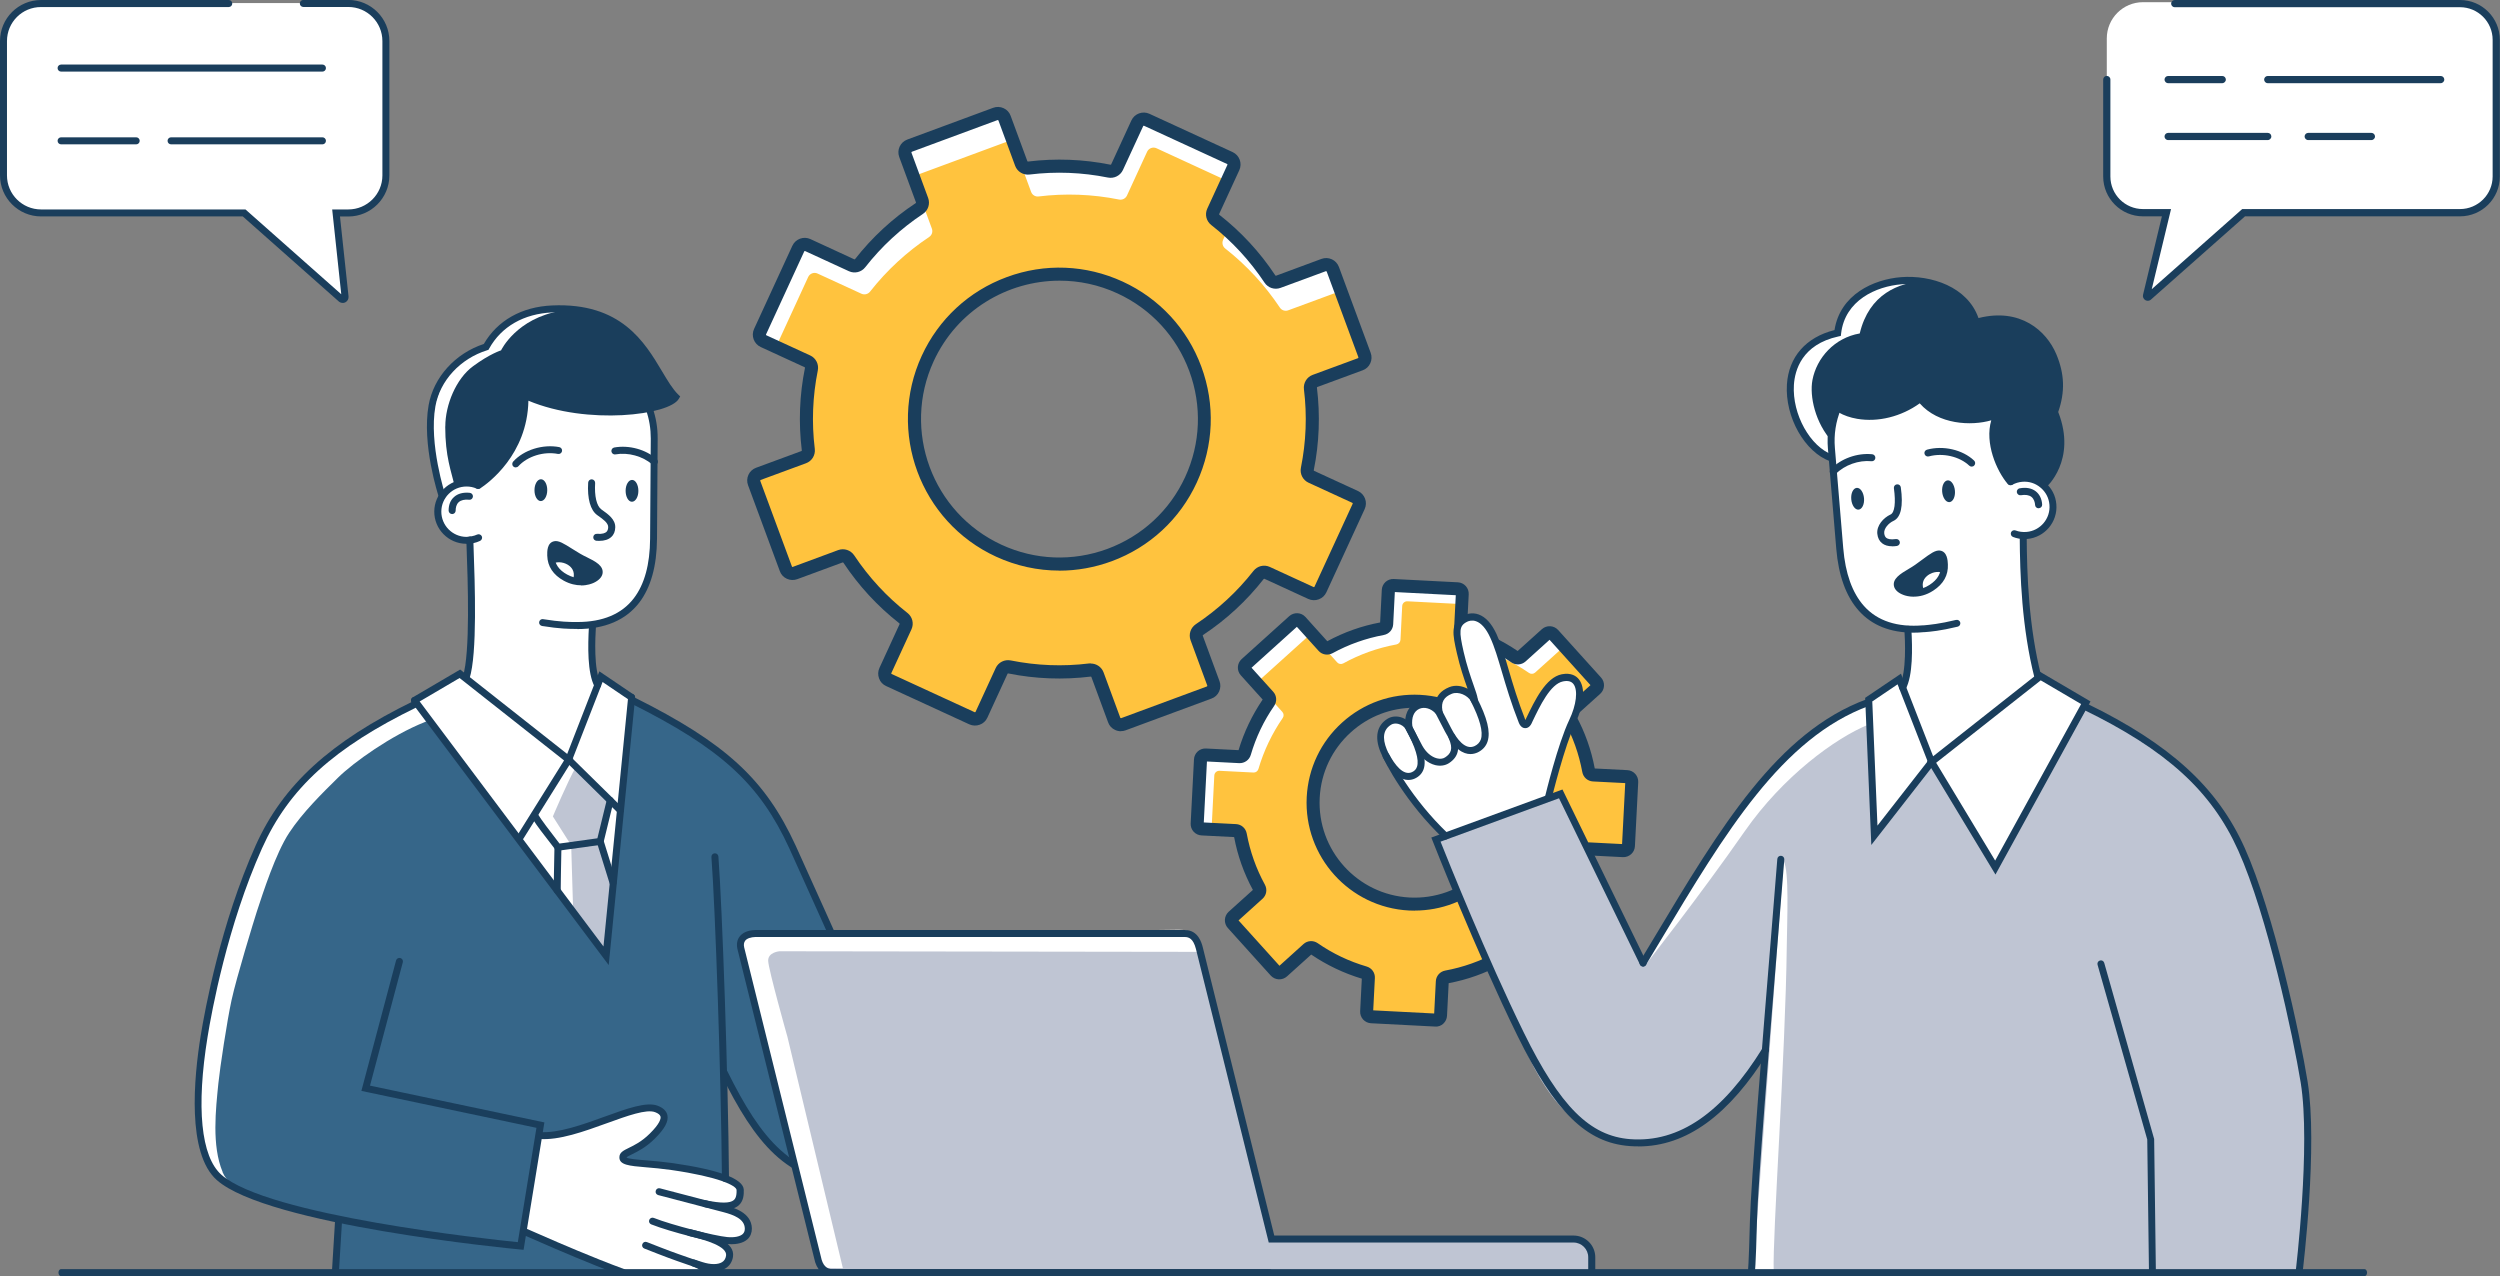 <?xml version="1.0" encoding="UTF-8"?>
<svg id="_レイヤー_2" data-name="レイヤー 2" xmlns="http://www.w3.org/2000/svg" viewBox="0 0 333.03 170">
  <rect x="0" y="0" width="333.03" height="170" fill="#808080" stroke="none"/>
  <defs>
    <style>
      .cls-1 {
        fill: #bfc5d3;
      }

      .cls-2 {
        fill: #fff;
      }

      .cls-3 {
        fill: #366689;
      }

      .cls-4 {
        fill: #1a3e5c;
      }

      .cls-5 {
        fill: #ffc33e;
      }
    </style>
  </defs>
  <g id="text">
    <g>
      <g id="gear_5" data-name="gear 5">
        <g>
          <path class="cls-5" d="M175.89,78.55l5.1-11.08c.22-.47,.01-1.04-.46-1.25l-5.85-2.69c-.4-.18-.61-.62-.52-1.05,.72-3.58,.84-7.19,.41-10.71-.05-.44,.19-.85,.6-1l6.05-2.23c.49-.18,.74-.73,.56-1.22l-4.23-11.44c-.18-.49-.73-.74-1.22-.56l-6.05,2.23c-.41,.15-.87,0-1.11-.37-1.96-2.96-4.4-5.62-7.28-7.87-.35-.27-.47-.74-.28-1.14l2.69-5.85c.22-.47,.01-1.04-.46-1.25l-11.08-5.1c-.47-.22-1.04-.01-1.25,.46l-2.69,5.85c-.18,.4-.62,.61-1.05,.52-3.58-.72-7.19-.84-10.71-.41-.44,.05-.85-.19-1-.6l-2.23-6.05c-.18-.49-.73-.74-1.22-.56l-11.44,4.23c-.49,.18-.74,.73-.56,1.22l2.23,6.05c.15,.41,0,.87-.37,1.11-2.96,1.96-5.62,4.4-7.87,7.28-.27,.35-.74,.47-1.14,.28l-5.85-2.69c-.47-.22-1.04-.01-1.25,.46l-5.1,11.08c-.22,.47-.01,1.04,.46,1.25l5.85,2.69c.4,.18,.61,.62,.52,1.05-.72,3.58-.84,7.19-.41,10.71,.05,.44-.19,.85-.6,1l-6.05,2.23c-.49,.18-.74,.73-.56,1.22l4.23,11.44c.18,.49,.73,.74,1.22,.56l6.05-2.23c.41-.15,.87,0,1.11,.37,1.96,2.96,4.4,5.62,7.28,7.87,.35,.27,.47,.74,.28,1.14l-2.69,5.85c-.22,.47-.01,1.04,.46,1.25l11.08,5.1c.47,.22,1.04,.01,1.25-.46l2.69-5.85c.18-.4,.62-.61,1.05-.52,3.58,.72,7.19,.84,10.71,.41,.44-.05,.85,.19,1,.6l2.23,6.05c.18,.49,.73,.74,1.22,.56l11.44-4.23c.49-.18,.74-.73,.56-1.22l-2.23-6.05c-.15-.41,0-.87,.37-1.11,2.96-1.96,5.62-4.4,7.87-7.28,.27-.35,.74-.47,1.14-.28l5.85,2.69c.47,.22,1.04,.01,1.25-.46Zm-42.78-5.3c-9.11-4.2-14.08-15.99-9.88-25.11,4.2-9.11,16.85-14.05,25.96-9.86,9.11,4.2,13.66,16.49,9.46,25.61-4.2,9.11-16.43,13.55-25.54,9.36Z"/>
          <g>
            <path class="cls-2" d="M162.93,31.96c-.18,.4-.06,.87,.28,1.14,2.87,2.25,5.31,4.92,7.28,7.87,.24,.37,.7,.52,1.11,.37l6.05-2.23c.49-.18,1.03,.07,1.22,.56l3.22,8.71c.13-.23,.17-.52,.07-.79l-4.23-11.44c-.18-.49-.73-.74-1.22-.56l-6.05,2.23c-.41,.15-.87,0-1.11-.37-1.66-2.51-3.69-4.79-6.02-6.8l-.61,1.32Z"/>
            <path class="cls-2" d="M120.98,20.89l1.01,2.73c.11-.19,.27-.35,.48-.43l11.44-4.23c.49-.18,1.03,.07,1.22,.56l2.23,6.05c.15,.41,.57,.66,1,.6,3.52-.43,7.13-.31,10.71,.41,.43,.09,.86-.13,1.05-.52l2.69-5.85c.22-.47,.78-.68,1.25-.46l9.83,4.53,.78-1.69c.22-.47,.01-1.04-.46-1.25l-11.08-5.1c-.47-.22-1.04-.01-1.25,.46l-2.69,5.85c-.18,.4-.62,.61-1.05,.52-3.58-.72-7.19-.84-10.71-.41-.44,.05-.85-.19-1-.6l-2.23-6.05c-.18-.49-.73-.74-1.22-.56l-11.44,4.23c-.49,.18-.74,.73-.56,1.22Z"/>
            <path class="cls-2" d="M107.66,36.9c.22-.47,.78-.68,1.25-.46l5.85,2.69c.4,.18,.87,.06,1.14-.28,2.25-2.87,4.92-5.31,7.87-7.28,.37-.24,.52-.7,.37-1.11l-1.01-2.74c-.07,.13-.16,.24-.29,.33-2.96,1.96-5.62,4.4-7.87,7.28-.27,.35-.74,.47-1.14,.28l-5.85-2.69c-.47-.22-1.04-.01-1.25,.46l-5.1,11.08c-.22,.47-.01,1.04,.46,1.25l1.25,.58,4.32-9.39Z"/>
          </g>
          <path class="cls-4" d="M149.31,97.41c-.26,0-.52-.06-.76-.17-.44-.2-.78-.56-.94-1.02l-2.23-6.05s-.06-.05-.08-.04c-3.68,.45-7.37,.31-10.99-.42-.03,0-.07,0-.09,.04l-2.69,5.85c-.2,.44-.56,.78-1.02,.94-.46,.17-.95,.15-1.39-.05l-11.08-5.1c-.44-.2-.78-.56-.94-1.02-.17-.45-.15-.95,.05-1.39l2.69-5.85s0-.07-.03-.09c-2.9-2.27-5.41-4.99-7.46-8.08-.02-.02-.05-.05-.09-.04l-6.05,2.23c-.45,.17-.95,.15-1.39-.05-.44-.2-.78-.56-.94-1.02l-4.23-11.44c-.17-.45-.15-.95,.05-1.39,.2-.44,.56-.77,1.02-.94l6.05-2.23s.05-.05,.04-.08c-.45-3.68-.31-7.38,.42-10.99,0-.03,0-.07-.04-.09l-5.85-2.69c-.91-.42-1.31-1.5-.89-2.41l5.1-11.08c.42-.91,1.5-1.31,2.41-.89l5.85,2.7s.07,0,.09-.03c2.27-2.9,4.99-5.42,8.08-7.46,.02-.02,.05-.05,.04-.09l-2.23-6.05c-.35-.94,.13-1.98,1.07-2.33l11.44-4.23c.45-.17,.95-.15,1.39,.05,.44,.2,.78,.56,.94,1.02l2.23,6.05s.06,.05,.08,.04c3.68-.45,7.38-.31,10.99,.42,.03,0,.07,0,.09-.04l2.69-5.85c.42-.91,1.5-1.31,2.41-.89l11.08,5.1c.91,.42,1.31,1.5,.89,2.41l-2.69,5.85s0,.07,.03,.09c2.9,2.27,5.42,4.99,7.46,8.08,.02,.02,.05,.05,.09,.04l6.05-2.24c.94-.35,1.98,.13,2.33,1.07l4.23,11.44c.17,.45,.15,.95-.05,1.39-.2,.44-.56,.78-1.02,.94l-6.05,2.23s-.05,.05-.04,.08c.45,3.68,.31,7.38-.42,10.99,0,.03,0,.07,.04,.09l5.85,2.69c.91,.42,1.31,1.5,.89,2.41l-5.1,11.08c-.2,.44-.56,.77-1.02,.94-.45,.17-.95,.15-1.39-.05l-5.85-2.69s-.07,0-.09,.03c-2.27,2.9-4.99,5.42-8.08,7.46-.03,.02-.05,.05-.04,.09l2.23,6.05c.17,.45,.15,.95-.05,1.39-.2,.44-.56,.78-1.02,.94l-11.44,4.23c-.2,.08-.42,.11-.63,.11Zm-4-9.02c.75,0,1.43,.46,1.7,1.18l2.23,6.05s.06,.06,.1,.05l11.44-4.23s.06-.06,.05-.1l-2.23-6.05c-.29-.79,0-1.67,.7-2.14,2.93-1.95,5.51-4.33,7.67-7.09,.52-.67,1.42-.89,2.18-.54l5.85,2.69s.09,0,.1-.04l5.1-11.08s0-.09-.04-.1l-5.85-2.69c-.76-.35-1.18-1.18-1.01-2.01,.69-3.43,.83-6.94,.4-10.43-.1-.84,.38-1.63,1.16-1.92l6.05-2.23s.06-.07,.05-.1l-4.23-11.44s-.06-.06-.1-.05l-6.05,2.23c-.79,.29-1.67,0-2.13-.7-1.95-2.93-4.33-5.51-7.09-7.67-.67-.52-.89-1.42-.54-2.18l2.69-5.85s0-.09-.04-.1l-11.08-5.1s-.09,0-.1,.04l-2.7,5.85c-.35,.76-1.18,1.18-2.01,1.01-3.43-.69-6.94-.83-10.43-.4-.84,.1-1.63-.38-1.92-1.16l-2.23-6.05s-.06-.06-.1-.05l-11.44,4.23s-.06,.06-.05,.1l2.23,6.05c.29,.79,0,1.67-.7,2.13-2.93,1.95-5.51,4.33-7.67,7.09-.52,.67-1.42,.89-2.18,.54l-5.85-2.69s-.09,0-.1,.04l-5.1,11.08s0,.09,.04,.1l5.85,2.69c.76,.35,1.18,1.18,1.01,2.01-.69,3.43-.83,6.94-.4,10.43,.1,.84-.38,1.63-1.17,1.92l-6.05,2.23s-.06,.06-.05,.1l4.23,11.44s.02,.04,.04,.04c.02,0,.04,.01,.06,0l6.05-2.24c.79-.29,1.67,0,2.14,.7,1.95,2.93,4.33,5.51,7.09,7.67,.67,.52,.89,1.42,.54,2.18l-2.69,5.85s0,.09,.04,.1l11.08,5.1s.09,0,.1-.04l2.69-5.85c.35-.76,1.18-1.18,2.01-1.01,3.43,.69,6.94,.83,10.43,.4,.08,0,.15-.01,.23-.01Zm30.59-9.84h0Z"/>
          <path class="cls-4" d="M141.11,76.01c-2.87,0-5.74-.62-8.43-1.86h0c-10.1-4.65-14.54-16.66-9.89-26.76,2.25-4.89,6.28-8.62,11.33-10.48,5.06-1.87,10.53-1.65,15.43,.6,4.89,2.25,8.62,6.28,10.48,11.33,1.87,5.05,1.65,10.53-.6,15.43-2.25,4.89-6.28,8.62-11.33,10.49-2.28,.84-4.64,1.26-7,1.26Zm.04-38.62c-6.98,0-13.67,3.98-16.77,10.72-4.25,9.23-.2,20.2,9.04,24.46h0c4.47,2.06,9.48,2.25,14.1,.55,4.62-1.71,8.3-5.11,10.36-9.58,2.06-4.47,2.25-9.48,.55-14.1-1.71-4.62-5.11-8.3-9.58-10.36-2.49-1.15-5.11-1.69-7.68-1.69Z"/>
        </g>
        <g>
          <path class="cls-5" d="M216.94,112.67l.44-8.53c.02-.37-.26-.68-.63-.7l-4.51-.23c-.31-.02-.56-.24-.61-.55-.46-2.51-1.32-4.89-2.52-7.07-.15-.27-.1-.6,.13-.81l3.35-3.02c.27-.25,.29-.66,.05-.94l-5.72-6.34c-.25-.27-.66-.29-.94-.05l-3.35,3.02c-.23,.21-.57,.22-.82,.05-2.04-1.41-4.32-2.51-6.78-3.23-.3-.09-.5-.36-.48-.67l.23-4.51c.02-.37-.26-.68-.63-.7l-8.53-.44c-.37-.02-.68,.26-.7,.63l-.23,4.51c-.02,.31-.24,.56-.55,.61-2.51,.46-4.89,1.32-7.07,2.52-.27,.15-.6,.1-.81-.13l-3.02-3.35c-.25-.27-.66-.29-.94-.05l-6.34,5.72c-.27,.25-.29,.66-.05,.94l3.02,3.35c.21,.23,.22,.57,.05,.82-1.41,2.04-2.51,4.32-3.23,6.78-.09,.3-.36,.5-.67,.48l-4.51-.23c-.37-.02-.68,.26-.7,.63l-.44,8.53c-.02,.37,.26,.68,.63,.7l4.51,.23c.31,.02,.56,.24,.61,.55,.46,2.51,1.32,4.89,2.52,7.07,.15,.27,.1,.6-.13,.81l-3.35,3.02c-.27,.25-.29,.66-.05,.94l5.72,6.34c.25,.27,.66,.29,.94,.05l3.35-3.02c.23-.21,.57-.22,.82-.05,2.04,1.41,4.32,2.51,6.78,3.23,.3,.09,.5,.36,.48,.67l-.23,4.51c-.02,.37,.26,.68,.63,.7l8.53,.44c.37,.02,.68-.26,.7-.63l.23-4.51c.02-.31,.24-.56,.55-.61,2.51-.46,4.89-1.32,7.07-2.52,.27-.15,.6-.1,.81,.13l3.02,3.35c.25,.27,.66,.29,.94,.05l6.34-5.72c.27-.25,.29-.66,.05-.94l-3.02-3.35c-.21-.23-.22-.57-.05-.82,1.41-2.04,2.51-4.32,3.23-6.78,.09-.3,.36-.5,.67-.48l4.51,.23c.37,.02,.68-.26,.7-.63Zm-29.2,7.67c-7.02-.36-13.31-6.74-12.95-13.76,.36-7.02,7.31-13.51,14.32-13.15,7.02,.36,13.16,7.18,12.8,14.19-.36,7.02-7.16,13.08-14.18,12.72Z"/>
          <g>
            <path class="cls-2" d="M196.42,85.74c-.02,.31,.18,.58,.48,.67,2.45,.72,4.73,1.82,6.78,3.23,.25,.18,.59,.16,.82-.05l3.35-3.02c.27-.25,.69-.22,.94,.05l4.36,4.83c.03-.19-.02-.38-.16-.53l-5.72-6.34c-.25-.27-.66-.29-.94-.05l-3.35,3.02c-.23,.21-.57,.22-.82,.05-1.73-1.2-3.64-2.16-5.68-2.86l-.05,1.01Z"/>
            <path class="cls-2" d="M166.26,89.44l1.37,1.52c.02-.15,.08-.29,.2-.4l6.34-5.72c.27-.25,.69-.22,.94,.05l3.02,3.35c.21,.23,.54,.28,.81,.13,2.18-1.2,4.56-2.06,7.07-2.52,.3-.06,.53-.31,.55-.61l.23-4.51c.02-.37,.33-.65,.7-.63l7.57,.39,.07-1.3c.02-.37-.26-.68-.63-.7l-8.53-.44c-.37-.02-.68,.26-.7,.63l-.23,4.51c-.02,.31-.24,.56-.55,.61-2.51,.46-4.89,1.32-7.07,2.52-.27,.15-.6,.1-.81-.13l-3.02-3.35c-.25-.27-.66-.29-.94-.05l-6.34,5.72c-.27,.25-.29,.66-.05,.94Z"/>
            <path class="cls-2" d="M161.76,103.31c.02-.37,.33-.65,.7-.63l4.51,.23c.31,.02,.58-.18,.67-.48,.72-2.45,1.82-4.73,3.23-6.78,.18-.25,.16-.59-.05-.82l-1.37-1.52c-.01,.1-.04,.2-.1,.29-1.41,2.04-2.51,4.32-3.23,6.78-.09,.3-.36,.5-.67,.48l-4.51-.23c-.37-.02-.68,.26-.7,.63l-.44,8.53c-.02,.37,.26,.68,.63,.7l.96,.05,.37-7.23Z"/>
          </g>
          <path class="cls-4" d="M191.25,136.75s-.05,0-.08,0l-8.53-.44c-.41-.02-.78-.2-1.06-.5-.27-.3-.41-.7-.39-1.1l.22-4.34c-2.4-.72-4.66-1.8-6.74-3.21l-3.23,2.91c-.3,.27-.69,.41-1.1,.39-.41-.02-.78-.2-1.06-.5l-5.72-6.34c-.27-.3-.41-.7-.39-1.1,.02-.41,.2-.78,.5-1.06l3.23-2.91c-1.2-2.21-2.04-4.58-2.5-7.04l-4.34-.22c-.41-.02-.78-.2-1.06-.5-.27-.3-.41-.7-.39-1.1l.44-8.53c.02-.41,.2-.78,.5-1.06,.3-.27,.69-.41,1.1-.39l4.34,.22c.72-2.4,1.8-4.66,3.21-6.74l-2.91-3.23c-.57-.63-.51-1.6,.11-2.16l6.34-5.72c.63-.56,1.6-.52,2.16,.11l2.91,3.23c2.21-1.2,4.58-2.04,7.04-2.5l.22-4.34c.02-.41,.2-.78,.5-1.06,.3-.27,.7-.41,1.1-.39l8.53,.44c.41,.02,.78,.2,1.06,.5,.27,.3,.41,.7,.39,1.1l-.22,4.34c2.4,.72,4.66,1.8,6.74,3.21l3.23-2.91c.3-.27,.7-.41,1.1-.39,.41,.02,.78,.2,1.06,.5l5.72,6.34c.57,.63,.51,1.6-.11,2.16l-3.23,2.91c1.2,2.21,2.04,4.58,2.5,7.04l4.34,.22c.84,.04,1.49,.76,1.45,1.61l-.44,8.53c-.04,.84-.76,1.49-1.61,1.45l-4.34-.22c-.72,2.4-1.8,4.66-3.21,6.74l2.91,3.23c.27,.3,.41,.7,.39,1.1-.02,.41-.2,.78-.5,1.06l-6.34,5.72c-.63,.56-1.6,.52-2.16-.11l-2.91-3.23c-2.21,1.2-4.58,2.04-7.04,2.5l-.22,4.34c-.02,.41-.2,.78-.5,1.06-.28,.26-.64,.39-1.02,.39Zm-8.32-2.16l8.12,.42,.22-4.3c.04-.71,.55-1.29,1.26-1.42,2.38-.44,4.67-1.25,6.81-2.42,.63-.34,1.4-.22,1.87,.31l2.89,3.2,6.04-5.45-2.89-3.2c-.48-.53-.52-1.31-.12-1.89,1.39-2,2.43-4.2,3.11-6.52,.2-.69,.84-1.14,1.54-1.1l4.3,.22,.42-8.12-4.3-.22c-.71-.04-1.29-.55-1.42-1.26-.44-2.38-1.25-4.68-2.42-6.81-.34-.63-.22-1.4,.31-1.87l3.2-2.89-5.45-6.04-3.2,2.89c-.53,.47-1.31,.52-1.89,.12-2-1.39-4.2-2.43-6.52-3.11-.69-.2-1.14-.84-1.1-1.54l.22-4.3-8.12-.42-.22,4.3c-.04,.71-.55,1.29-1.26,1.42-2.38,.44-4.67,1.25-6.81,2.42-.63,.34-1.4,.22-1.87-.31l-2.89-3.2-6.04,5.45,2.89,3.2c.48,.53,.52,1.31,.12,1.89-1.39,2-2.43,4.2-3.11,6.52-.2,.69-.85,1.13-1.54,1.1l-4.3-.22-.42,8.12,4.3,.22c.71,.04,1.29,.55,1.42,1.26,.44,2.38,1.25,4.67,2.42,6.81,.34,.63,.22,1.39-.31,1.87l-3.2,2.89,5.45,6.04,3.2-2.89c.53-.48,1.31-.52,1.89-.12,2,1.39,4.2,2.43,6.52,3.11,.69,.2,1.14,.84,1.1,1.54l-.22,4.3Zm33.15-21.96l.87,.04-.87-.04Z"/>
          <path class="cls-4" d="M188.45,121.31c-.25,0-.5,0-.76-.02h0c-7.92-.41-14.03-7.18-13.62-15.11,.2-3.84,1.88-7.37,4.73-9.94,2.85-2.57,6.53-3.88,10.37-3.68,3.84,.2,7.37,1.88,9.94,4.73,2.57,2.85,3.88,6.54,3.68,10.37-.2,3.84-1.88,7.37-4.73,9.94-2.66,2.4-6.05,3.7-9.62,3.7Zm-.03-27.03c-3.13,0-6.11,1.14-8.46,3.26-2.51,2.26-3.99,5.37-4.16,8.74-.36,6.97,5.02,12.92,11.98,13.28h0c3.38,.17,6.61-.98,9.12-3.24,2.51-2.26,3.99-5.37,4.16-8.74,.17-3.37-.98-6.61-3.24-9.12-2.26-2.51-5.37-3.99-8.74-4.16-.22-.01-.45-.02-.67-.02Z"/>
        </g>
      </g>
      <g id="scene_2" data-name="scene 2">
        <g id="person_3" data-name="person 3">
          <path class="cls-2" d="M55.43,93.28l25.31,34.04,3.24-34.74-4.02-2.65-.63,.87s-1-5.76-.09-7.41c2.07-.55,4.6-1.87,5.62-3.52,1.02-1.64,2.33-5.06,2.27-6.48-.06-1.42-.12-8.92-.12-8.92,0,0,.43-6.17,.12-7.42-.32-1.25-1.13-3.31-1.13-3.31,0,0-11.22-2.5-13.37-2.09-2.15,.41-3.98,1.83-4.24,2.47-.26,.64-5.91,10.23-5.91,10.23,0,0-2.52,.29-2.98,1.13-.47,.84-1.57,1.95-.9,4.04,.67,2.09,2.61,2.33,2.61,2.33l1.45,.29s.23,7.59,.23,9.39-.26,7.57-.84,8.73c-.41-.39-.85-.45-.85-.45l-5.75,3.47Z"/>
          <path class="cls-4" d="M58.92,65.57c-.04-.12-1.87-7.56-1.57-9.23,.3-1.67,1.43-6.36,3.69-8.02,2.26-1.67,3.74-2.12,3.74-2.12,0,0,2.96-4.91,8.27-4.97,5.31-.06,4.68-.29,8.11,1.3,3.43,1.6,4.78,4.43,6.18,6.13,1.4,1.71,2.48,4.42,2.48,4.42,0,0-3.48,1.62-7.95,1.63-5.88,0-11.55-1.82-11.55-1.82,0,0-.24,3.26-1.43,5.49-1.19,2.24-4.04,5.56-5.28,5.87-1.86,.1-4.69,1.32-4.69,1.32Z"/>
          <path class="cls-2" d="M59.32,56.81c0-2.87,1.43-6.36,3.69-8.02,2.26-1.67,3.74-2.12,3.74-2.12,0,0,2.02-4.29,8.02-5.27,2.15-.35,3.61,.22,4.47,.27-1.56-.63-2.17-.49-6.2-.44-5.31,.06-8.27,4.97-8.27,4.97,0,0-1.48,.45-3.74,2.12-2.26,1.67-3.39,6.36-3.69,8.02-.3,1.67,1.54,9.11,1.57,9.23,0,0,.74-.32,1.71-.64-.51-2.16-1.31-4.1-1.31-8.12Z"/>
          <path class="cls-3" d="M55.59,93.91s-3.42,1.71-4.74,2.35c-1.32,.64-6.25,3.75-8.31,5.79-2.06,2.03-4.71,4.62-6.51,7.35-1.8,2.73-3.77,9.29-4.31,10.5-.54,1.21-3.36,11.77-3.36,11.77,0,0-1.43,9.13-1.76,11.1-.33,1.98,.42,9.35,.74,11.1,.32,1.75,2.26,3.38,3.98,4.37,1.72,.99,11.17,3.69,11.17,3.69l2.41,.81,.12,6.66,51.47-.17,.09-26.02s3.87,7.01,6.53,9.58c.75,.73,2.37,1.56,2.37,1.56,0,0,11.18,1.1,12.92,.35,1.74-.76,33.91-20.9,33.91-20.9l-40.75-6.82s-3.92-10.25-4.91-12.28c-.99-2.03-5.3-9.35-7.56-11.57-2.26-2.21-10.29-7.91-12.07-8.73-1.78-.81-2.92-.93-2.92-.93l-3.35,33.84-25.15-33.4Z"/>
          <path class="cls-2" d="M29.66,156.13c-1.48-3.52-.91-8.4-.57-11.82,.2-2,1.16-8.36,1.76-11.1,.65-2.99,2.95-10.5,3.36-11.77,.82-2.49,2.51-7.77,4.31-10.5,1.8-2.73,4.45-5.32,6.51-7.35,2.06-2.03,7.12-5.65,11.6-7.42l.42-.18-1.66-2.14-.45,.07s-3.42,1.71-4.74,2.35c-1.32,.64-6.25,3.75-8.31,5.79-2.06,2.03-4.16,4.85-5.96,7.59-1.8,2.73-3.82,9.46-4.36,10.68-.54,1.21-2.7,8.69-3.34,11.65-.59,2.72-1.4,9.03-1.85,10.99-.43,1.88,.26,8.98,.96,11.11,.55,1.69,1.61,3.2,3.32,4.19,.39,.22,1.16,.53,2.14,.88-1.4-.98-2.59-1.67-3.15-3Z"/>
          <path class="cls-1" d="M75.67,101.34c-.05,.08-4.27,7.4-4.27,7.4l2.81,3.87,.27,6.1,6.37,8.66,.58-10.06-1.48-5.99,.99-4.91-5.27-5.07Z"/>
          <path class="cls-2" d="M76.1,112.62l-2.45-3.86s2-4.75,3.09-6.64l-.8-.77c-.05,.08-4.69,7.06-4.69,7.06l3.23,4.2,.27,6.1,1.6,2.64-.26-8.73Z"/>
          <path class="cls-4" d="M74.21,119.08h0c-.26,0-.46-.22-.46-.47l.11-5.76c0-.26,.22-.43,.47-.46,.26,0,.46,.22,.46,.47l-.11,5.76c0,.25-.21,.46-.47,.46Z"/>
          <path class="cls-4" d="M81.66,118.06c-.2,0-.38-.13-.44-.33l-1.71-5.51c-.08-.25,.06-.51,.31-.58,.25-.08,.51,.06,.58,.31l1.71,5.51c.08,.25-.06,.51-.31,.58-.05,.01-.09,.02-.14,.02Z"/>
          <g>
            <path class="cls-2" d="M71.59,151.22s3.01,.15,4.1-.25c1.08-.39,7.24-2.58,8.36-2.93,1.12-.35,3.26-.85,3.89,.06,.62,.91,.23,2.46-1.27,3.35-1.5,.9-3.16,2.05-3.47,2.31-.31,.26-.53,.22,.38,.73,.91,.51,6.19,1.1,8.22,1.34,2.2,.27,5.63,1.48,6.11,2,.47,.52,.84,.75,.53,1.34-.91,1.7-3.02,1.2-3.02,1.2,0,0,3.44,1.18,3.94,2.03,.5,.84,.45,.92,.16,1.62-.29,.7-2.26,1.19-3.11,1.1-.85-.09,.51,1.46,.67,1.95,.29,.89,0,1.87-3.42,1.53-.28,.81,1.14,.82-2.9,.94-.5,.01-5.32,0-7.72-.03-2.07-.65-7.73-2.89-7.99-3-.27-.12-5.08-2.57-5.08-2.57l1.63-12.71Z"/>
            <path class="cls-4" d="M93.88,169.95c-.2,0-.38-.13-.45-.33-.17-.56-.18-.6-2.72-1.46l-.6-.21c-1.06-.36-4.14-1.57-4.28-1.63-.24-.09-.36-.36-.26-.6,.09-.24,.37-.36,.6-.26,.03,.01,3.19,1.26,4.24,1.61l.6,.21c2.6,.89,3,1.02,3.31,2.08,.07,.25-.06,.51-.31,.58-.04,.01-.09,.02-.13,.02Z"/>
            <path class="cls-4" d="M83.03,169.97c-.05,0-.11,0-.16-.03-.98-.36-2.09-.78-3.39-1.3-3.75-1.5-7.78-3.26-9.84-4.17-.23-.1-.34-.38-.24-.61,.1-.23,.38-.34,.61-.24,2.06,.91,6.07,2.67,9.81,4.16,1.29,.51,2.39,.94,3.36,1.29,.24,.09,.37,.35,.28,.6-.07,.19-.25,.31-.44,.31Z"/>
            <path class="cls-4" d="M97.36,165.74c-.22,0-.42-.01-.59-.03-1.74-.16-7.52-1.61-10.02-2.61-.24-.09-.36-.37-.26-.6,.1-.24,.37-.35,.6-.26,2.45,.97,8.08,2.39,9.77,2.55,.95,.09,1.71-.06,2.08-.4,.19-.18,.28-.41,.28-.72-.02-1.28-1.46-1.83-2.87-2.2l-8.67-2.27c-.25-.07-.4-.32-.33-.57,.06-.25,.32-.4,.57-.33l8.67,2.27c1.06,.28,3.53,.92,3.57,3.08,0,.57-.19,1.06-.57,1.42-.59,.55-1.5,.68-2.22,.68Z"/>
            <path class="cls-4" d="M96.41,161.13c-.69,0-1.54-.11-2.59-.33-.25-.05-.41-.3-.36-.55,.05-.25,.3-.42,.55-.36,2.01,.42,3.23,.41,3.74-.02,.17-.15,.4-.45,.37-1.35-.02-.57-2.35-1.75-8.68-2.66-1.26-.18-2.38-.28-3.37-.36-2.25-.19-3.6-.3-3.56-1.37,.02-.62,.57-.88,1.26-1.22,.72-.35,1.71-.83,2.78-1.89,1.38-1.36,1.49-2,1.44-2.27-.05-.23-.29-.43-.71-.59-1.15-.45-3.71,.48-6.42,1.46-3.01,1.09-6.41,2.33-9.05,2.1-.26-.02-.45-.25-.42-.5,.02-.26,.24-.44,.5-.42,2.44,.2,5.74-.99,8.66-2.05,3-1.09,5.59-2.02,7.07-1.45,.74,.29,1.17,.71,1.29,1.27,.17,.82-.37,1.81-1.69,3.12-1.18,1.17-2.29,1.71-3.02,2.07-.31,.15-.69,.34-.74,.43,.18,.18,1.53,.3,2.72,.39,.95,.08,2.13,.18,3.43,.36,6.23,.9,9.42,2.09,9.47,3.55,.02,.63-.02,1.53-.7,2.1-.43,.37-1.05,.55-1.93,.55Z"/>
            <path class="cls-4" d="M95.09,169.33c-.55,0-1.17-.11-1.83-.32l-1.03-.33c-.24-.08-.38-.34-.3-.59,.08-.24,.34-.38,.59-.3l1.03,.33c1.11,.36,2.07,.36,2.63,.02,.3-.18,.48-.47,.54-.86,.2-1.25-2.74-2.11-4.97-2.64-.25-.06-.4-.31-.34-.56,.06-.25,.31-.4,.56-.34,3.14,.76,5.99,1.73,5.67,3.7-.11,.66-.45,1.18-.97,1.51-.42,.26-.95,.39-1.56,.39Z"/>
          </g>
          <path class="cls-4" d="M75.29,77.1c-1.36-.75-1.93-1.75-1.97-2.95-.03-.92,.12-1.36,.55-1.45,.54-.11,1.52,.64,3.1,1.58,1.15,.69,2.99,1.24,2.79,2.2-.17,.83-2.31,1.8-4.47,.62Z"/>
          <path class="cls-2" d="M73.44,74.68c1.19-.49,3.71,.26,3.24,2.7-1.58-.31-3.13-1.98-3.24-2.7Z"/>
          <path class="cls-4" d="M76.92,83.78s-.09,0-.13,0h-.1c-.79,0-2.12-.01-4.48-.39-.25-.04-.43-.28-.39-.53,.04-.25,.28-.43,.53-.38,2.28,.37,3.57,.38,4.33,.38h.1s.08,0,.12,0c3.39,0,5.92-1.06,7.53-3.16,1.42-1.85,2.15-4.51,2.17-7.92l.09-13.36c0-1.3-.2-2.58-.63-3.79-.09-.24,.04-.51,.28-.59,.24-.08,.51,.04,.59,.28,.46,1.31,.69,2.7,.68,4.11l-.09,13.36c-.03,3.61-.82,6.46-2.36,8.48-1.79,2.34-4.58,3.53-8.27,3.53Z"/>
          <path class="cls-4" d="M62.13,72.44h-.03c-2.36-.02-4.27-1.95-4.25-4.31,.02-2.35,1.94-4.25,4.28-4.25h.03c.59,0,1.16,.13,1.7,.36,.23,.1,.34,.38,.24,.61-.1,.23-.38,.34-.61,.24-.42-.19-.87-.28-1.33-.28h-.02c-1.84,0-3.34,1.49-3.35,3.33-.01,1.85,1.48,3.36,3.33,3.38,.49-.03,.99-.1,1.44-.31,.23-.11,.51,0,.62,.22,.11,.23,0,.51-.22,.62-.57,.27-1.18,.4-1.81,.4Z"/>
          <path class="cls-4" d="M60.23,68.48c-.26,0-.46-.21-.47-.46,0-.76,.24-1.39,.72-1.81,.5-.46,1.23-.65,2.1-.56,.26,.03,.44,.25,.42,.51-.03,.26-.25,.45-.51,.41-.6-.06-1.08,.05-1.38,.32-.34,.31-.41,.78-.41,1.12,0,.26-.21,.47-.46,.47h0Z"/>
          <path class="cls-4" d="M83.34,65.38c0,.8,.37,1.46,.84,1.46,.47,0,.86-.64,.86-1.45,0-.8-.37-1.46-.84-1.46s-.86,.64-.86,1.45Z"/>
          <path class="cls-4" d="M87.17,61.98c-.11,0-.22-.04-.31-.12-1.23-1.09-3.2-1.63-4.87-1.33-.26,.05-.49-.12-.54-.38-.04-.25,.12-.49,.38-.54,1.98-.35,4.2,.26,5.65,1.55,.19,.17,.21,.46,.04,.66-.09,.1-.22,.16-.35,.16Z"/>
          <path class="cls-4" d="M72.9,65.3c0,.8-.39,1.45-.86,1.45s-.85-.66-.84-1.46c0-.8,.39-1.45,.86-1.45,.47,0,.85,.66,.84,1.46Z"/>
          <path class="cls-4" d="M68.7,62.27c-.11,0-.22-.04-.31-.12-.19-.17-.2-.47-.03-.66,1.41-1.56,3.94-2.35,6.14-1.93,.25,.05,.42,.29,.37,.54-.05,.25-.29,.42-.54,.37-1.9-.37-4.07,.31-5.28,1.64-.09,.1-.22,.15-.34,.15Z"/>
          <path class="cls-4" d="M77.4,77.97c-.66,0-1.44-.15-2.29-.61h0c-1.42-.78-2.17-1.91-2.21-3.34-.01-.51-.05-1.72,.92-1.92,.59-.13,1.28,.3,2.42,1.02,.31,.19,.64,.4,1.01,.62,.28,.17,.6,.33,.93,.49,1.08,.53,2.3,1.14,2.08,2.21-.1,.46-.51,.89-1.15,1.19-.25,.12-.87,.36-1.71,.36Zm-1.84-1.43c1.23,.68,2.44,.56,3.17,.23,.42-.19,.61-.42,.63-.53,.08-.36-.88-.84-1.58-1.18-.35-.17-.69-.34-.99-.52-.38-.22-.72-.44-1.03-.63-.71-.44-1.5-.93-1.73-.89-.13,.03-.2,.38-.18,.98,.03,1.11,.58,1.93,1.72,2.55h0Z"/>
          <path class="cls-4" d="M79.81,72.05c-.11,0-.23,0-.35-.01-.26-.02-.45-.24-.43-.5,.02-.26,.24-.45,.5-.43,.74,.06,1.09-.11,1.25-.25,.15-.14,.23-.35,.24-.64,.01-.56-.7-1.06-1.32-1.5l-.14-.1c-.91-.65-1.34-2.19-1.21-4.33,.02-.26,.23-.45,.49-.44,.26,.02,.45,.24,.44,.49-.11,1.75,.2,3.07,.83,3.52l.14,.1c.77,.55,1.73,1.23,1.71,2.28-.01,.55-.19,.99-.54,1.3-.37,.34-.91,.51-1.6,.51Z"/>
          <path class="cls-4" d="M79.62,91.73c-.17,0-.33-.09-.41-.25-.98-1.84-.9-5.44-.76-8,.01-.26,.23-.45,.49-.44,.26,.01,.45,.23,.44,.49-.08,1.41-.32,5.69,.65,7.5,.12,.23,.03,.51-.19,.63-.07,.04-.14,.05-.22,.05Z"/>
          <path class="cls-4" d="M62.1,90.72s-.09,0-.14-.02c-.24-.08-.38-.34-.3-.59,1-3.12,.66-12.73,.49-17.35l-.03-.8c0-.26,.19-.47,.45-.48,.25-.02,.47,.19,.48,.45l.03,.8c.18,5.03,.52,14.39-.54,17.67-.06,.2-.25,.32-.44,.32Z"/>
          <path class="cls-4" d="M58.9,66.54c-.2,0-.38-.12-.44-.32-.09-.28-2.29-7.01-1.36-12.26,.66-3.7,3.53-6.88,7.35-8.14,1.82-3.13,5.04-4.95,9.09-5.13,9.2-.41,12.34,4.9,14.65,8.77,.76,1.27,1.41,2.37,2.16,3.1l.26,.25-.18,.31c-1.23,2.18-12.16,3.56-20.04,.26-.14,7.19-5.36,10.99-6.42,11.68-.21,.14-.5,.08-.64-.13-.14-.22-.08-.5,.13-.64,1-.66,5.97-4.28,6-11.15,0-.26,.13-.5,.34-.63,.22-.15,.51-.17,.76-.06,7.19,3.11,17.04,2.01,18.83,.47-.7-.78-1.32-1.81-2.01-2.98-2.31-3.88-5.2-8.7-13.81-8.32-3.79,.17-6.78,1.88-8.41,4.82l-.09,.16-.18,.06c-3.58,1.12-6.29,4.05-6.89,7.47-.89,5.01,1.3,11.74,1.32,11.81,.08,.24-.05,.51-.3,.59-.05,.02-.1,.02-.15,.02Z"/>
          <path class="cls-4" d="M77.17,77.64l-.87-.33c.36-.97-.02-1.56-.4-1.89-.62-.53-1.62-.68-2.23-.34l-.45-.81c.96-.53,2.38-.34,3.29,.45,.84,.73,1.09,1.79,.66,2.92Z"/>
          <path class="cls-4" d="M69.36,111.91c-.08,0-.17-.02-.25-.07-.22-.14-.28-.42-.15-.64l6.18-9.9-13.92-10.98-5.77,3.39c-.22,.13-.51,.06-.64-.17-.13-.22-.06-.51,.17-.64l6.32-3.71,15.07,11.89-6.63,10.61c-.09,.14-.24,.22-.4,.22Z"/>
          <path class="cls-4" d="M82.65,108.42c-.12,0-.24-.04-.33-.13l-7.1-6.99,4.62-11.87,4.55,3.08c.21,.14,.27,.43,.12,.65-.14,.21-.43,.27-.65,.12l-3.59-2.43-3.98,10.22,6.66,6.55c.18,.18,.19,.47,0,.66-.09,.09-.21,.14-.33,.14Z"/>
          <path class="cls-4" d="M111.62,126.73c-.18,0-.35-.1-.42-.27l-2.07-4.61c-1.57-3.5-3.19-7.1-3.98-8.83-3.96-8.62-9.09-13.31-21.09-19.31-.23-.12-.32-.39-.21-.62,.12-.23,.4-.32,.62-.21,12.22,6.11,17.45,10.91,21.52,19.76,.8,1.74,2.42,5.34,3.99,8.84l2.07,4.61c.11,.23,0,.51-.23,.62-.06,.03-.13,.04-.19,.04Z"/>
          <path class="cls-4" d="M96.64,157.47c-.26,0-.46-.21-.47-.46-.11-13.66-.89-36.08-1.4-42.84-.02-.26,.17-.48,.43-.5,.26-.02,.48,.17,.5,.43,.51,6.77,1.3,29.22,1.41,42.9,0,.26-.2,.47-.46,.47h0Z"/>
          <path class="cls-4" d="M44.68,170s-.02,0-.03,0c-.26-.02-.45-.24-.44-.49l.42-6.84c.02-.26,.24-.46,.49-.44,.26,.02,.45,.24,.44,.49l-.42,6.84c-.01,.25-.22,.44-.46,.44Z"/>
          <path class="cls-4" d="M69.75,166.49l-.43-.04c-1.37-.13-33.71-3.26-40.45-9.26-3.99-3.56-3.05-13.59-2.13-19.26,.54-3.31,2.65-14.92,7.32-25.31,3.62-8.06,9.93-13.82,21.09-19.26,.23-.11,.51-.02,.62,.21,.11,.23,.02,.51-.21,.62-11.1,5.4-17.08,10.85-20.65,18.8-4.62,10.29-6.72,21.8-7.25,25.08-1.54,9.46-.89,16,1.83,18.42,6.11,5.44,35.55,8.58,39.49,8.98l2.48-15.23-23.32-4.92,4.62-17.37c.07-.25,.32-.4,.57-.33,.25,.07,.4,.32,.33,.57l-4.37,16.43,23.23,4.9-2.77,16.96Z"/>
          <path class="cls-4" d="M74.12,113.36l-.16-.21c-3.36-4.3-3.29-4.42-3.09-4.74,.13-.22,.42-.29,.64-.16,.12,.07,.19,.19,.22,.32,.2,.39,1.53,2.17,2.8,3.8l5.05-.7,1.26-5.16c.06-.25,.31-.4,.56-.34,.25,.06,.4,.31,.34,.56l-1.41,5.77-6.2,.86Z"/>
          <path class="cls-4" d="M81.08,128.55l-26.23-34.97c-.15-.21-.11-.5,.09-.65,.2-.15,.5-.11,.65,.09l24.8,33.06,3.29-33.24c.03-.26,.25-.42,.51-.42,.26,.03,.44,.25,.42,.51l-3.52,35.62Z"/>
        </g>
        <path class="cls-4" d="M113.21,157.62c-8.32,0-12.63-5.36-17.15-14.52-.11-.23-.02-.51,.21-.62,.23-.11,.51-.02,.62,.21,4.5,9.1,8.75,14.31,17.07,13.98,5.7-.22,9.75-7.88,12.15-14.26,.09-.24,.36-.37,.6-.27,.24,.09,.36,.36,.27,.6-3.63,9.67-8,14.67-12.98,14.86-.26,0-.53,.01-.78,.01Z"/>
        <g id="laptop">
          <path class="cls-1" d="M212.05,169.53s0-.7,0-1.92,.06-2.62-5.06-2.5c-5.12,.12-37.27-.02-37.27-.02l-9.77-38.47s.47-2.27-2.52-2.27-57.21-.08-57.21-.08c0,0-1.55,.12-1.51,1.28,.04,1.16,2.52,9.96,2.52,9.96l7.95,33.14s.54,.62,1.36,.74c.81,.12,101.52,.14,101.52,.14Z"/>
          <path class="cls-2" d="M104.85,137.96s-2.48-8.8-2.52-9.96c-.04-1.16,1.51-1.28,1.51-1.28,0,0,46.93,.07,55.87,.08l-.17-.68s.47-2.27-2.52-2.27-55.89,.83-55.89,.83c0,0-2.46,.16-2.42,1.32,.04,1.16,2.11,9.02,2.11,9.02l7.95,33.14s.54,.62,1.36,.74c.07,0,.83,.02,2.15,.03l-7.42-30.96Z"/>
          <path class="cls-4" d="M169.09,170h-58.16c-1.28,0-2.18-.86-2.47-2.37l-10.23-41.23c-.14-.66-.03-1.23,.32-1.67,.29-.36,.88-.81,2.06-.84h57.22c1.79,0,2.24,1.72,2.39,2.28l9.53,38.42h39.87c1.59,0,2.89,1.3,2.89,2.89v1.99c0,.26-.21,.47-.47,.47s-.47-.21-.47-.47v-1.99c0-1.08-.88-1.96-1.96-1.96h-40.6l-9.7-39.12c-.36-1.39-.96-1.58-1.49-1.58h-57.21c-.64,.02-1.11,.19-1.34,.49-.17,.22-.22,.52-.14,.88l10.23,41.24c.21,1.09,.73,1.64,1.56,1.64h58.16c.26,0,.47,.21,.47,.47s-.21,.47-.47,.47Z"/>
        </g>
        <g id="person_4" data-name="person 4">
          <path class="cls-2" d="M252.84,90.57l-3.91,2.64s.49,18.61,.48,18.49c0-.12,7.82-9.96,7.82-9.96l8.61,13.74,11.87-21.73-6.17-3.68s-1.43-5.15-1.63-7.56c-.19-2.4-.54-10.27-.27-11.32,1.63-.19,2.67-.97,3.29-2.05,.62-1.09,.64-2.28,.19-3.25-.46-.97-2.1-2.56-5.25-1.94-2.18-2.09-2.73-6.59-2.14-8.37-.05-.22-.39,.05-.5,.06-.11,.01-2.79,.28-4.19,.09-1.4-.19-4.56-1.38-5.32-2.57-2.07,1.52-3.55,2.11-5.41,2.11s-4.46-.08-5.43-.7c-.78,2.48-.78,3.95-.74,4.85,.04,.89,.28,9.69,.58,11.4,.3,1.71,.81,6.12,1.59,7.79,.78,1.67,2.7,3.93,4.49,4.47s3.49,1.07,3.49,1.07c0,0,.08,3.57-.06,4.96-.14,1.4-.87,2.13-.87,2.13l-.52-.67Z"/>
          <path class="cls-2" d="M192.16,111.08s-2.61-3.34-3.3-4.03c-.7-.69-2.56-2.55-3.11-3.65-.55-1.1-1.86-3.84-1.86-4.88s.46-2.59,1.62-2.55c1.17,.05,1.79,.48,1.79,.48,0,0,.46-1.64,1.03-2.07,.56-.43,1.59-.59,2.22-.28,.63,.3,.96,.47,.96,.47,0,0-.29-2.03,1.57-2.38,1.86-.35,2.73,.23,2.73,.23l.23-.2s-1.19-3.08-1.37-4.42c-.17-1.34-.89-3.37-.49-4.27,.4-.9,1.01-1.48,2.15-1.22,1.13,.26,1.89,1.05,2.38,2.3,.49,1.25,1.95,4.83,2.3,6.02,.35,1.19,1.45,5.38,1.69,5.67,.23,.29,.93-.04,1.09-.49,.16-.44,1.67-3.45,2.47-4.21,.8-.76,2.25-1.53,3.15-1.03,.9,.49,.96,1.92,.98,2.5,.01,.58-1.93,5.35-2.23,6.28-.29,.93-1.83,6.8-1.83,6.8l-13.87,5.12-.3-.17Z"/>
          <path class="cls-4" d="M244.04,60.76c-4.4-1.86-6.03-7.29-5.47-10.23,.56-2.94,2.93-5.62,6.3-6.2,1.55-6.51,7.21-7.3,11.01-6.96,3.8,.34,6.36,3.01,7.4,5.49,5.81-1.24,8.76,1.36,9.96,3.88,1.2,2.52,1.32,6.05,.43,8.18,2.05,4.26,.12,8.37-1.24,9.61-1.28-.97-3.08-1.24-4.56-.5-1.76-1.55-3.04-6.05-2.14-8.45-4.88,.66-8.71-.17-9.78-2.31-3.59,2.82-8.67,3.4-11.07,.96-1.24,2.52-.83,6.55-.83,6.55Z"/>
          <path class="cls-2" d="M244.06,58.81c-2.24-2.45-3.03-6.01-2.62-8.19,.56-2.94,2.93-5.62,6.3-6.2,1.25-5.26,5.18-6.78,8.65-7-.14-.02-.28-.04-.43-.06-3.8-.34-9.46,.45-11.01,6.96-3.37,.58-5.74,3.26-6.3,6.2-.56,2.94,1.07,8.38,5.47,10.23,0,0-.08-.82-.06-1.95Z"/>
          <path class="cls-1" d="M248.44,112.59c.39-.47,8.65-10.8,8.65-10.8l8.49,13.56,12.4-21.03s10.32,5.91,13.05,8.38c2.73,2.46,6.52,8.01,8.73,13.53,2.21,5.52,6.65,25.05,7.28,28.6,.63,3.55,.15,14.07,.13,14.42-.02,.35-1.24,10.46-1.24,10.46l-46.4-.29-26.19-.23s1.62-26.52,1.67-27.19c.05-.66,1.26-14.44,1.26-14.44l12.17-14.96Z"/>
          <path class="cls-1" d="M191.27,111.84l16.63-6.09,11.09,22.03s5.95-10.09,11.9-18.63c5.95-8.54,13.86-14.51,18.18-15.13,.1,4.61,.56,28.38,.56,28.38,0,0-12.74,14.47-15,18.29-2.27,3.82-7.97,12.05-16.89,11.55-8.92-.5-13-8.41-15.51-14.73-2.52-6.32-10.96-25.67-10.96-25.67Z"/>
          <path class="cls-2" d="M219.06,128.71s7.42-9.44,13.37-17.99c5.07-7.27,12.02-12.39,16.5-14.21-.02-1.07-.04-1.93-.05-2.5-4.32,.62-12.23,6.59-18.18,15.13-4.74,6.81-9.49,14.6-11.21,17.48l-.43,2.08Z"/>
          <g>
            <path class="cls-4" d="M257.33,78.45c1.3-.85,1.79-1.89,1.74-3.09-.04-.92-.22-1.35-.66-1.4-.55-.07-1.47,.76-2.97,1.81-1.09,.77-2.89,1.46-2.62,2.4,.23,.81,2.44,1.62,4.51,.27Z"/>
            <path class="cls-2" d="M258.99,75.9c-1.23-.4-3.68,.54-3.03,2.94,1.55-.43,2.97-2.21,3.03-2.94Z"/>
            <path class="cls-4" d="M254.96,79.49c-.67,0-1.18-.15-1.4-.24-.66-.24-1.11-.64-1.24-1.09-.3-1.05,.87-1.74,1.91-2.36,.31-.18,.62-.37,.89-.56,.35-.25,.67-.48,.96-.7,1.08-.8,1.73-1.27,2.34-1.2,.98,.13,1.04,1.33,1.06,1.84,.07,1.44-.58,2.61-1.95,3.5h0c-.95,.62-1.86,.8-2.57,.8Zm3.32-5.22c-.25,0-.99,.54-1.64,1.03-.29,.22-.62,.46-.98,.71-.29,.2-.62,.4-.95,.6-.67,.4-1.59,.94-1.49,1.3,.03,.1,.23,.32,.67,.48,.75,.28,1.96,.3,3.14-.47h0c1.1-.71,1.58-1.57,1.53-2.68-.03-.6-.12-.95-.25-.96,0,0-.01,0-.02,0Z"/>
            <path class="cls-4" d="M255.49,79.14c-.51-1.1-.35-2.18,.44-2.96,.85-.86,2.25-1.16,3.25-.7l-.39,.84c-.64-.3-1.63-.07-2.2,.51-.36,.36-.69,.98-.25,1.92l-.84,.39Z"/>
          </g>
          <path class="cls-4" d="M254.91,84.28c-3.11,0-5.56-.98-7.3-2.93-1.69-1.89-2.7-4.67-3-8.27l-1.11-13.32c-.16-1.94,.13-3.83,.87-5.62,.1-.24,.37-.35,.61-.25,.24,.1,.35,.37,.25,.61-.68,1.65-.95,3.39-.8,5.18l1.11,13.32c.28,3.39,1.21,5.99,2.77,7.73,1.78,1.99,4.43,2.86,7.87,2.57h.11c.76-.07,2.05-.18,4.28-.72,.25-.05,.5,.09,.56,.34,.06,.25-.09,.5-.34,.56-2.31,.56-3.63,.67-4.42,.73h-.11c-.46,.05-.91,.07-1.34,.07Z"/>
          <path class="cls-4" d="M269.67,71.81c-.52,0-1.02-.09-1.51-.28-.24-.09-.36-.36-.27-.6,.09-.24,.36-.36,.6-.27,.47,.18,.96,.24,1.46,.2,1.84-.15,3.22-1.78,3.06-3.62-.07-.89-.49-1.7-1.18-2.28-.68-.58-1.55-.86-2.44-.78-.46,.04-.9,.17-1.31,.39-.23,.12-.51,.04-.63-.19-.12-.23-.04-.51,.19-.63,.52-.28,1.08-.44,1.67-.49,1.14-.09,2.25,.26,3.12,1,.87,.74,1.41,1.77,1.5,2.92,.2,2.35-1.56,4.43-3.91,4.62-.12,.01-.24,.02-.36,.02Z"/>
          <path class="cls-4" d="M271.56,67.71c-.24,0-.45-.19-.46-.43-.02-.34-.13-.8-.49-1.09-.32-.25-.81-.32-1.4-.22-.25,.04-.49-.12-.54-.38-.05-.25,.12-.5,.38-.54,.86-.16,1.6-.02,2.14,.4,.5,.39,.8,1,.85,1.75,.02,.26-.17,.48-.43,.5-.01,0-.02,0-.03,0Z"/>
          <path class="cls-4" d="M248.31,66.37c.07,.8-.26,1.48-.73,1.52s-.9-.58-.97-1.38c-.07-.8,.26-1.48,.73-1.52,.47-.04,.9,.58,.97,1.38Z"/>
          <path class="cls-4" d="M244.2,63.28c-.12,0-.23-.04-.32-.13-.18-.18-.19-.47,0-.66,1.36-1.4,3.52-2.18,5.52-1.98,.26,.03,.44,.25,.42,.51-.03,.26-.25,.45-.51,.42-1.7-.17-3.61,.51-4.76,1.7-.09,.09-.21,.14-.33,.14Z"/>
          <path class="cls-4" d="M258.72,65.51c.07,.8,.5,1.42,.97,1.38,.47-.04,.8-.72,.73-1.52-.07-.8-.5-1.42-.97-1.38-.47,.04-.8,.72-.73,1.52Z"/>
          <path class="cls-4" d="M262.65,62.16c-.11,0-.23-.04-.32-.13-1.31-1.23-3.52-1.74-5.39-1.23-.25,.06-.5-.08-.57-.33-.07-.25,.08-.5,.33-.57,2.16-.59,4.74,0,6.27,1.45,.19,.18,.2,.47,.02,.66-.09,.1-.21,.15-.34,.15Z"/>
          <path class="cls-4" d="M252.06,72.77c-.55,0-1-.13-1.34-.4-.37-.29-.58-.71-.64-1.26-.11-1.11,.81-2.13,1.76-2.57,.55-.25,.72-1.56,.45-3.5-.04-.25,.14-.49,.4-.52,.26-.03,.49,.14,.52,.4,.35,2.51,.02,4.01-.98,4.47-.64,.29-1.29,1.01-1.23,1.64,.03,.29,.12,.49,.28,.62,.17,.13,.53,.27,1.27,.16,.25-.04,.49,.14,.53,.39,.04,.25-.14,.49-.39,.53-.22,.03-.44,.05-.64,.05Z"/>
          <path class="cls-4" d="M253.45,92.04c-.07,0-.15-.02-.22-.05-.23-.12-.31-.4-.19-.63,.97-1.82,.73-6.1,.65-7.5-.01-.26,.18-.48,.44-.49,.26-.03,.48,.18,.49,.44,.14,2.55,.22,6.16-.76,7.99-.08,.16-.24,.25-.41,.25Z"/>
          <path class="cls-4" d="M271.47,90.64c-.21,0-.4-.14-.45-.35-1.69-6.65-1.94-13.62-1.97-18.94,0-.26,.21-.47,.46-.47h0c.26,0,.46,.21,.47,.46,.03,5.27,.27,12.17,1.94,18.72,.06,.25-.09,.5-.34,.57-.04,0-.08,.01-.12,.01Z"/>
          <path class="cls-4" d="M265.82,116.5l-9.12-15.11,15.07-11.89,6.71,3.94-12.66,23.06Zm-7.9-14.89l7.86,13.03,11.45-20.85-5.38-3.16-13.93,10.98Z"/>
          <path class="cls-4" d="M249.28,112.55l-.82-19.59,4.77-3.22,4.61,11.84-8.56,10.98Zm.13-19.11l.69,16.54,6.68-8.56-4-10.26-3.37,2.28Z"/>
          <path class="cls-4" d="M218.87,128.75c-.08,0-.16-.02-.24-.07-.22-.13-.29-.42-.16-.64l1.89-3.14c8.8-14.69,16.4-27.37,28.3-31.75,.24-.09,.51,.04,.6,.28,.09,.24-.03,.51-.28,.6-11.59,4.26-19.12,16.81-27.83,31.35l-1.89,3.15c-.09,.15-.24,.23-.4,.23Z"/>
          <path class="cls-4" d="M286.74,170c-.25,0-.46-.2-.47-.46l-.23-17.74-6.62-23.28c-.07-.25,.07-.5,.32-.57,.25-.07,.5,.07,.57,.32l6.65,23.46,.23,17.8c0,.26-.2,.47-.46,.47h0Z"/>
          <path class="cls-4" d="M306.26,170s-.04,0-.06,0c-.25-.03-.44-.26-.4-.52,.02-.17,2.04-16.88,.68-25.27-.99-6.08-4.45-22.29-8.31-30.89-3.57-7.95-9.56-13.4-20.65-18.8-.23-.11-.33-.39-.21-.62,.11-.23,.39-.33,.62-.21,11.16,5.43,17.47,11.19,21.09,19.26,3.9,8.68,7.39,25.01,8.38,31.12,1.38,8.52-.59,24.84-.68,25.53-.03,.24-.23,.41-.46,.41Z"/>
          <path class="cls-4" d="M218.22,152.71c-.37,0-.75-.01-1.13-.04-5.78-.43-9.97-4.56-14.96-14.72-5.46-11.13-11.24-25.8-11.29-25.94l-.17-.44,17.47-6.4,11.16,22.92c.11,.23,.02,.51-.21,.62-.23,.11-.51,.02-.62-.21l-10.79-22.16-15.78,5.78c1.01,2.54,6.18,15.43,11.09,25.43,4.82,9.82,8.8,13.8,14.19,14.2,6.51,.48,12.27-3.49,17.63-12.15,.14-.22,.42-.29,.64-.15,.22,.13,.29,.42,.15,.64-5.25,8.48-10.94,12.63-17.36,12.63Z"/>
          <path class="cls-4" d="M192.58,111.82c-.12,0-.23-.04-.32-.13-4.92-4.7-7.71-9.92-8.37-11.53-.8-1.97-.47-3.54,.94-4.41,.49-.3,1.09-.38,1.69-.23,.64,.16,1.23,.59,1.52,1.11l1.43,2.71c.49,.88,1.2,1.49,1.95,1.68,.42,.11,.81,.06,1.09-.13,.75-.49,1.12-1.11,.47-2.55-.11-.23,0-.51,.23-.62,.23-.11,.51,0,.62,.23,.74,1.66,.48,2.87-.81,3.71-.51,.33-1.16,.42-1.83,.26-1-.25-1.93-1.03-2.55-2.14l-1.43-2.7c-.17-.29-.54-.55-.94-.65-.25-.06-.62-.1-.97,.12-1.01,.62-1.2,1.72-.57,3.27,.64,1.56,3.34,6.62,8.15,11.21,.19,.18,.19,.47,.01,.66-.09,.1-.21,.14-.34,.14Z"/>
          <path class="cls-4" d="M206.27,106.68s-.07,0-.11-.01c-.25-.06-.4-.31-.34-.56,.07-.28,1.69-6.99,3.22-10.2,.96-2.01,1.19-3.98,.56-4.79-.28-.36-.73-.48-1.38-.35-1.68,.33-3.08,3.25-4.1,5.39l-.09,.2c-.29,.6-.71,.65-.87,.64-.17,0-.58-.09-.83-.71-1.02-2.59-1.68-4.82-2.26-6.79-.53-1.79-.98-3.34-1.57-4.6-.53-1.16-1.18-1.9-1.87-2.14-.53-.19-.97-.04-1.18,.06-1.12,.55-1.09,1.3-.48,4,.41,1.81,.94,3.34,1.33,4.45,.28,.8,.48,1.37,.54,1.77l.06,.38-.37,.21-.36,.13-.24-.38c-.43-.74-1.63-1.32-2.53-.96-1.06,.43-1.44,1.11-1.26,2.21l.06,.34-.34,.21c-.21,.1-.45,.05-.61-.12-.62-.69-1.5-.94-2.19-.63-.72,.33-1.06,1.16-.92,2.29,.03,.26-.15,.49-.41,.52-.25,.04-.49-.15-.52-.41-.18-1.54,.36-2.75,1.46-3.25,.79-.36,1.72-.26,2.51,.22,.1-1.04,.73-1.79,1.87-2.26,.81-.33,1.71-.18,2.45,.21-.02-.06-.04-.12-.07-.19-.4-1.14-.94-2.69-1.36-4.56-.56-2.47-.92-4.1,.98-5.04,.35-.17,1.05-.41,1.91-.11,.95,.34,1.75,1.22,2.4,2.63,.61,1.33,1.08,2.9,1.61,4.73,.57,1.95,1.23,4.16,2.23,6.71,0,0,0,0,0,0l.09-.2c1.17-2.44,2.63-5.48,4.76-5.9,1.26-.24,1.94,.24,2.29,.69,.87,1.13,.7,3.33-.46,5.76-1.48,3.12-3.14,9.95-3.16,10.01-.05,.21-.24,.36-.45,.36Zm-15.07-11.89s0,0,0,0c0,0,0,0,0,0Z"/>
          <path class="cls-4" d="M195.88,100.45c-.93,0-2.15-.6-3.39-3l-1.28-2.47,.83-.43,1.28,2.47c.73,1.41,1.86,2.96,3.13,2.36,.41-.2,.68-.5,.82-.89,.33-.99-.13-2.71-1.37-5.13-.12-.23-.03-.51,.2-.63,.23-.12,.51-.03,.63,.2,1.4,2.72,1.85,4.58,1.43,5.85-.21,.64-.65,1.12-1.29,1.44-.26,.12-.59,.23-.98,.23Z"/>
          <path class="cls-4" d="M187.6,103.9c-.94,0-2.11-.66-3.37-2.98-.12-.23-.04-.51,.19-.63,.23-.12,.51-.04,.63,.19,.74,1.37,1.87,2.9,3.04,2.38,.35-.16,.56-.39,.67-.72,.31-.92-.19-2.58-1.53-5.07-.12-.23-.04-.51,.19-.63,.23-.12,.51-.04,.63,.19,1.49,2.77,2,4.61,1.6,5.81-.19,.57-.59,1-1.17,1.27-.26,.12-.55,.19-.87,.19Z"/>
          <path class="cls-4" d="M272.24,65.08c-.13,0-.26-.06-.35-.16-.17-.19-.14-.49,.05-.66,.15-.13,3.7-3.28,1.31-9.17l-.07-.17,.06-.17c.91-2.51,.86-4.73-.17-7.18-1.2-2.87-4.46-5.69-9.69-4.17l-.45,.13-.13-.45c-1.12-4-5.7-5.51-9.48-5.21-3.4,.27-7.55,2.14-8.06,6.55l-.04,.33-.32,.07c-4.88,1.07-5.81,4.52-5.93,6.47-.24,3.9,2.18,8.24,5.17,9.3,.24,.09,.37,.35,.28,.59-.08,.24-.35,.37-.59,.28-3.41-1.21-6.06-5.89-5.79-10.24,.23-3.67,2.53-6.3,6.34-7.25,.74-4.74,5.2-6.76,8.87-7.05,4-.31,8.85,1.27,10.31,5.45,5.56-1.41,9.05,1.68,10.37,4.82,1.1,2.63,1.18,5.01,.25,7.69,2.52,6.43-1.59,10.03-1.63,10.07-.09,.07-.19,.11-.3,.11Z"/>
          <path class="cls-4" d="M267.81,64.64c-.13,0-.26-.06-.35-.16-1.51-1.77-3.09-5.45-2.2-8.49-2.67,.78-7.05,.57-9.53-2.26-2.46,1.77-5.54,2.54-8.34,2.06-1.86-.32-3.3-1.15-4.07-2.34-.14-.22-.08-.5,.14-.64,.22-.14,.51-.08,.64,.14,.61,.95,1.87,1.66,3.44,1.92,2.68,.46,5.67-.35,7.98-2.15l.37-.29,.28,.37c2.21,2.9,6.84,3.09,9.34,2.12,.24-.09,.51-.04,.69,.14,.18,.18,.23,.45,.13,.69-1.03,2.48,.15,6.15,1.84,8.12,.17,.2,.14,.49-.05,.66-.09,.08-.19,.11-.3,.11Z"/>
          <path class="cls-2" d="M237.59,114.68c.78,1.33,.47,7.87,.43,11.36-.17,14.54-1.92,38.52-1.74,43.33-1.13-.01-2.71-.19-2.71-.19l4.03-54.5Z"/>
          <path class="cls-4" d="M233.3,170s-.07,0-.1,0c-.25-.05-.41-.3-.36-.55,0-.02,.12-.81,.27-6.78,.13-5.13,1.72-24.52,2.77-37.34,.39-4.75,.71-8.71,.88-10.9,.02-.26,.24-.45,.5-.43,.26,.02,.45,.24,.43,.5-.17,2.19-.49,6.15-.88,10.9-1.05,12.82-2.63,32.19-2.76,37.29-.16,6.15-.28,6.89-.3,6.96-.05,.22-.24,.37-.45,.37Z"/>
        </g>
        <g>
          <path class="cls-2" d="M40.41,.41h5.99c2.76,0,5,2.24,5,5V23.32c0,2.76-2.24,5-5,5h-1.63l1.13,10.58c.05,.49-.53,.79-.9,.46l-12.48-11.05H5.47c-2.76,0-5-2.24-5-5V5.41C.47,2.65,2.7,.41,5.47,.41H40.41Z"/>
          <path class="cls-4" d="M45.64,40.35c-.19,0-.37-.07-.52-.2l-12.78-11.32H5.47c-3.01,0-5.47-2.45-5.47-5.47V5.47C0,2.45,2.45,0,5.47,0H30.47c.26,0,.47,.21,.47,.47s-.21,.47-.47,.47H5.47C2.96,.93,.93,2.96,.93,5.47V23.37c0,2.5,2.03,4.53,4.54,4.53h27.23l12.76,11.3-1.21-11.3h2.15c2.5,0,4.54-2.03,4.54-4.53V5.47c0-2.5-2.03-4.54-4.54-4.54h-5.99c-.26,0-.47-.21-.47-.47s.21-.47,.47-.47h5.99c3.01,0,5.47,2.45,5.47,5.47V23.37c0,3.01-2.45,5.47-5.47,5.47h-1.11l1.14,10.65c.03,.32-.13,.63-.42,.78-.11,.06-.24,.09-.36,.09Z"/>
          <path class="cls-4" d="M42.95,9.54H8.14c-.26,0-.47-.21-.47-.47s.21-.47,.47-.47H42.95c.26,0,.47,.21,.47,.47s-.21,.47-.47,.47Z"/>
          <path class="cls-4" d="M42.95,19.23H22.79c-.26,0-.47-.21-.47-.47s.21-.47,.47-.47h20.16c.26,0,.47,.21,.47,.47s-.21,.47-.47,.47Z"/>
          <path class="cls-4" d="M18.14,19.23H8.14c-.26,0-.47-.21-.47-.47s.21-.47,.47-.47h10c.26,0,.47,.21,.47,.47s-.21,.47-.47,.47Z"/>
        </g>
        <path class="cls-4" d="M314.98,170H8.13c-.19,0-.34-.21-.34-.47s.15-.47,.34-.47H314.98c.19,0,.34,.21,.34,.47s-.15,.47-.34,.47Z"/>
        <g>
          <path class="cls-2" d="M285.04,.29h.44c-2.67,0-4.83,2.16-4.83,4.83V23.31c0,2.67,2.16,4.83,4.83,4.83h3.13l-2.79,11.57,13.07-11.57h28.83c2.67,0,4.83-2.16,4.83-4.83V5.12c0-2.67-2.16-4.83-4.83-4.83h-42.68Z"/>
          <path class="cls-4" d="M286.12,40.07c-.12,0-.23-.03-.34-.09-.25-.15-.37-.44-.3-.72l2.51-10.44h-2.51c-2.93,0-5.31-2.38-5.31-5.31V10.59c0-.27,.22-.48,.48-.48s.48,.22,.48,.48v12.92c0,2.4,1.95,4.34,4.34,4.34h3.74l-2.57,10.67,12.05-10.67h29.01c2.4,0,4.35-1.95,4.35-4.34V5.31c0-2.4-1.95-4.35-4.35-4.35h-38c-.27,0-.48-.22-.48-.48s.22-.48,.48-.48h38c2.93,0,5.31,2.38,5.31,5.31V23.51c0,2.93-2.38,5.31-5.31,5.31h-28.64l-12.52,11.08c-.12,.11-.28,.17-.44,.17Z"/>
          <path class="cls-4" d="M296.03,11.08h-7.21c-.27,0-.48-.22-.48-.48s.22-.48,.48-.48h7.21c.27,0,.48,.22,.48,.48s-.22,.48-.48,.48Z"/>
          <path class="cls-4" d="M325.13,11.08h-23.04c-.27,0-.48-.22-.48-.48s.22-.48,.48-.48h23.04c.27,0,.48,.22,.48,.48s-.22,.48-.48,.48Z"/>
          <path class="cls-4" d="M302.09,18.66h-13.27c-.27,0-.48-.22-.48-.48s.22-.48,.48-.48h13.27c.27,0,.48,.22,.48,.48s-.22,.48-.48,.48Z"/>
          <path class="cls-4" d="M315.9,18.66h-8.42c-.27,0-.48-.22-.48-.48s.22-.48,.48-.48h8.42c.27,0,.48,.22,.48,.48s-.22,.48-.48,.48Z"/>
        </g>
      </g>
    </g>
  </g>
</svg>